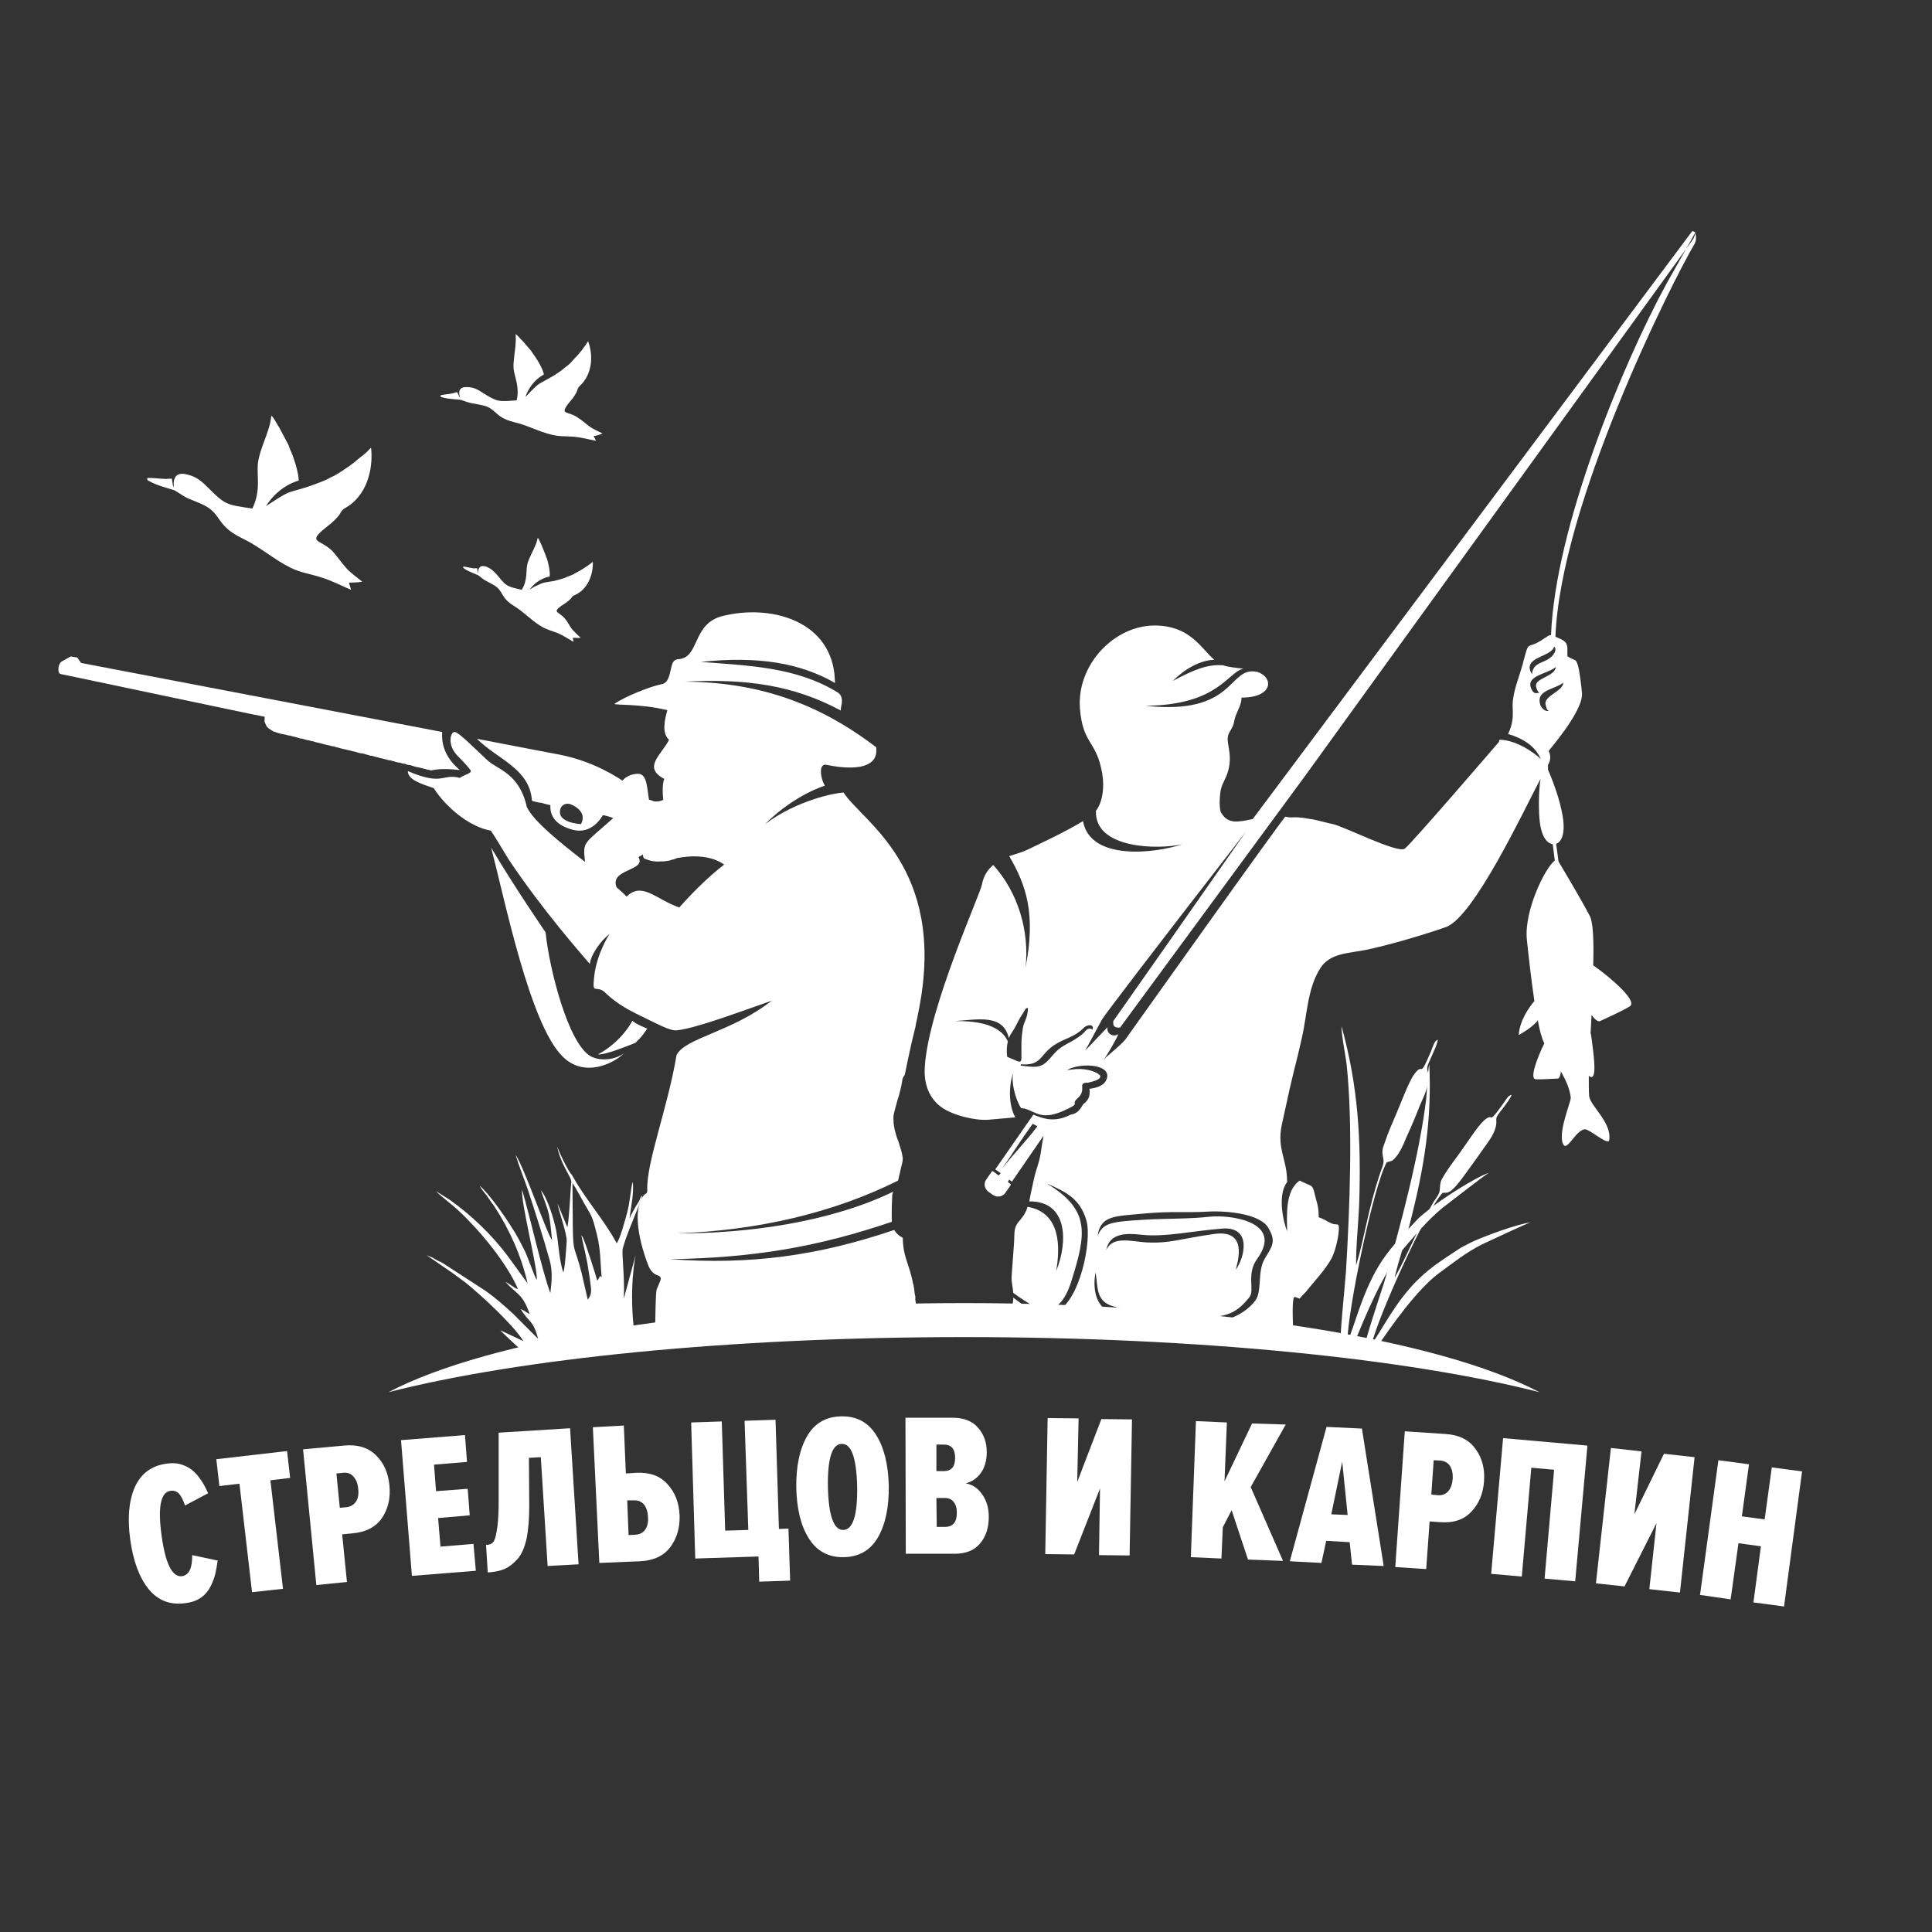 <?xml version="1.0" encoding="UTF-8"?> <svg xmlns="http://www.w3.org/2000/svg" viewBox="0 0 568 568" width="568" height="568"><rect x="0" y="0" width="568" height="568" fill="#333333" stroke="none"/> <title>logo-svg</title> <style> .s0 { fill: #ffffff } </style> <g id="Layer"> <path id="Layer" fill-rule="evenodd" class="s0" d="m414.5 359.7c4.2-16.3 6.5-30.4 5.7-46.9-0.5 2.5-0.6 7.2-0.9 10.2-1.9 16.1-7.7 38-12.3 53.8-1.2 3.9-6 17.8-6.1 20.6 2.3 1.4 2.4 1.1 3.6-0.8 4.6-7 12.3-17.6 18.3-22.1 4.5-3.3 8.2-6.3 13-8.7 1.6-0.7 13.3-6.3 14.2-6.4-3.5 0.3-14.2 4.2-17.8 6-1.2 0.7-2.5 1.2-3.3 1.8-4.2 2.8-8 5.1-11.7 8.7-7 6.6-11.4 16.1-13.9 19.1 2.1-8.5 15.9-39 20.8-44.3 1.1-0.1 1.3 0.1 2.3-0.5 1.6-1.2 3.1-3.3 4.2-4.8 1.8-2.5 3.6-4.9 5.3-7.4 1.6-2.3 4.3-5.4 4-8.7-0.1-1.2 0.8-1.9 2.2-3.8 0.7-1 2-2.6 2.3-3.6-1 0-1.8 1.7-2.5 2.6-5 7-2.3 2.1-5.6 4.9-1.9 1.7-5.5 7.3-7.1 9.5-1.5 2.1-3.1 4.1-4.5 6.4-1.1 1.8-1.3 2.1-1.4 4.3 0 1.4-1.1 2.6-1.8 3.7-5.2 8.8-7.7 15.7-11.5 22.4 1.1-5 3.2-10.8 4.5-16z"></path> <path id="Layer" fill-rule="evenodd" class="s0" d="m399.6 353.7c0.6-18.6-0.3-34.4-5.2-52 0 2.9 1.1 8 1.5 11.2 1.9 17.9 0.9 43-0.2 61-0.3 4.5-2.1 20.7-1.6 23.8 2.8 0.9 2.9 0.6 3.7-1.8 3.3-8.6 9-21.9 14.4-28.3 4-4.6 7.3-8.7 11.9-12.5 1.5-1.1 12.8-10 13.7-10.3-3.7 1.1-14.3 7.9-17.7 10.8-1.2 1-2.4 1.9-3.2 2.7-3.8 4.1-7.3 7.5-10.5 12.2-5.9 8.8-8.3 20.1-10.3 24 0.2-9.7 7.7-45.9 11.6-52.8 1.3-0.4 1.5-0.2 2.4-1.2 1.5-1.6 2.6-4.2 3.4-6.2 1.4-3 2.7-6.1 3.9-9.2 1.2-2.8 3.4-6.9 2.3-10.3-0.4-1.3 0.4-2.3 1.4-4.7 0.5-1.2 1.5-3.2 1.6-4.4-1 0.2-1.5 2.2-2 3.4-3.7 8.8-2 2.8-4.9 6.7-1.7 2.3-4.2 9.2-5.4 11.9-1.1 2.6-2.3 5.2-3.2 8-0.8 2.2-1 2.5-0.5 5 0.3 1.5-0.6 3-1 4.4-3.6 10.7-4.5 18.8-7 26.9-0.1-5.6 0.7-12.4 0.9-18.3z"></path> <path id="Layer" fill-rule="evenodd" class="s0" d="m82.1 125.7c-0.6-0.9-1.6-2.9-2.3-3.5-0.2 1.1-0.3 2.2-0.7 3.4-1 3.4-3 7.6-3.3 10.8-0.3 3.9 0.9 7.9-1.6 13.1-7.7-1.1-8-1.1-13-6.1-1.7-1.7-3.4-3.3-6.2-3.9-3.1-0.8-4.2 0.8-3.9 3.8-0.5-0.9-0.3-1.6-0.6-2.6-0.5 0-1.2 0.1-1.8 0.1-1.5 0-5.1-0.5-5.4-0.2-0.1 0.5 0 0.6 0.5 0.8 2.3 1.4 7 2.5 7.6 2.8 4.8 3.1 3.2 1.9 7.9 4 6.1 2.7 3.8 6.1 11.8 10 5.4 2.6 9.3 6.2 14.3 8.7 3.3 1.6 5.9 1.8 9.2 2.9 2.9 0.9 5.8 2.4 8.6 3.6-0.2-0.9-0.5-1.5-0.6-2.1 0.7 0 3.4-0.1 3.9-0.3-1.4-1.1-3.8-2.9-4.8-4.1-1.4-1.6-2.4-3.1-3.8-4.7-2.6-2.7-5.2-2.8-4.9-4.1 0.2-1.2 3.5-3.5 4.3-4.2 3.8-3.3 2.2-3.4 4.3-4.6 6.1-3.5 8.2-11.1 7.5-17.6q-0.1 0-0.1 0l-0.4 0.4c-0.9 1-1.9 1.8-3 2.6-2.5 2.2-3.2 2.5-5.4 4-0.4 0.3-0.6 0.4-1 0.6-1.3 0.9-1.5 0.7-2.8 1.5-0.8 0.5-5.5 2.2-6.2 2.4-5.7 1.8-4.7 0.9-9.7 4.1l-2 1.3c-0.2 0.1-0.1 0.1-0.3 0.2 3.9-6.2 9.6-7.5 9.6-7.5 0.1-2.1-1.5-7.1-2.6-9.4-0.2-0.6-0.3-0.9-0.5-1.3z"></path> <path id="Layer" fill-rule="evenodd" class="s0" d="m159.2 160.2c-0.3-0.5-0.7-1.7-1.1-2.1-0.2 0.7-0.3 1.3-0.6 2-0.7 1.8-2.1 4.1-2.5 5.9-0.4 2.2 0.1 4.6-1.6 7.4-4.4-1-4.5-1-7.1-4.2-0.9-1-1.8-2-3.3-2.6-1.8-0.6-2.5 0.3-2.5 2-0.2-0.6-0.1-0.9-0.2-1.5-0.3-0.1-0.7 0-1 0-0.9-0.1-2.9-0.6-3.1-0.5-0.1 0.3 0 0.3 0.2 0.5 1.3 1 3.9 1.8 4.3 2.1 2.5 2 1.7 1.2 4.3 2.7 3.3 1.9 1.8 3.6 6.2 6.3 2.9 1.8 4.9 4.1 7.7 5.8 1.7 1.1 3.2 1.4 5 2.1 1.6 0.7 3.2 1.7 4.7 2.6 0-0.5-0.2-0.9-0.2-1.2 0.4 0 2 0.1 2.3 0-0.8-0.7-2-1.9-2.6-2.6-0.7-1-1.1-1.9-1.9-2.9-1.3-1.6-2.8-1.9-2.5-2.6 0.2-0.7 2.2-1.8 2.7-2.2 2.3-1.7 1.4-1.8 2.7-2.3 3.7-1.7 5.3-5.9 5.2-9.7l-0.3 0.2c-0.6 0.5-1.2 0.9-1.8 1.3-1.6 1.1-2 1.2-3.4 2-0.2 0.2-0.3 0.2-0.6 0.3-0.8 0.4-0.9 0.3-1.7 0.7-0.5 0.3-3.2 1-3.6 1.1-3.4 0.6-2.7 0.2-5.8 1.7l-1.2 0.7c-0.1 0-0.1 0-0.2 0.1 2.6-3.4 5.9-3.8 5.9-3.8 0.2-1.2-0.4-4.2-0.9-5.5-0.2-0.3-0.2-0.5-0.3-0.8z"></path> <path id="Layer" fill-rule="evenodd" class="s0" d="m153.7 100.3c-0.6-0.5-1.5-1.7-2.1-2.1 0 0.9 0.1 1.6 0 2.5-0.1 2.4-0.8 5.6-0.6 7.8 0.4 2.8 1.8 5.3 0.9 9.2-5.4 0.4-5.6 0.5-9.8-2.1-1.4-0.9-2.7-1.8-4.8-1.8-2.2-0.1-2.7 1.2-2 3.2-0.5-0.6-0.5-1.1-0.9-1.7-0.3 0-0.8 0.2-1.2 0.3-1 0.3-3.6 0.4-3.7 0.7 0 0.4 0.1 0.4 0.5 0.5 1.8 0.6 5.1 0.6 5.6 0.8 3.7 1.3 2.4 0.7 6 1.5 4.5 0.9 3.5 3.5 9.5 5 4 0.9 7.2 2.8 11.1 3.7 2.4 0.6 4.2 0.4 6.6 0.6 2.1 0.2 4.4 0.8 6.4 1.2-0.2-0.6-0.5-1-0.7-1.4 0.5 0 2.3-0.5 2.6-0.8-1.1-0.5-3-1.4-3.9-2.1-1.1-0.8-2-1.7-3.3-2.5-2.1-1.5-3.9-1.2-3.9-2.1-0.1-0.8 1.8-2.9 2.3-3.5 2.1-2.9 1-2.6 2.2-3.8 3.6-3.3 4-8.8 2.4-13.1l-0.2 0.3c-0.5 0.9-1.1 1.5-1.6 2.3-1.4 1.8-1.9 2.1-3.1 3.5-0.2 0.3-0.4 0.4-0.6 0.6-0.8 0.8-1 0.7-1.7 1.4-0.5 0.5-3.4 2.4-3.9 2.6-3.6 2.1-3 1.3-5.9 4.2l-1.2 1.3c-0.1 0.1-0.1 0-0.2 0.1 1.7-4.8 5.4-6.5 5.4-6.5-0.2-1.5-2.1-4.7-3.2-6.1-0.2-0.3-0.3-0.5-0.5-0.8z"></path> <path id="Layer" fill-rule="evenodd" class="s0" d="m283.4 393.1c69.3 0 130.8 6.4 169.2 16.2-29.5-15.5-94.2-26.2-169.2-26.2-75.1 0-139.7 10.7-169.2 26.2 38.3-9.8 99.8-16.2 169.2-16.2z"></path> <path id="Layer" fill-rule="evenodd" class="s0" d="m186.6 392.6c-11.8 3-29.4 7.6-29.8 7.4-1.2-0.8-9.3-8.3-9.7-8.9l6.8 3.2c-3-4.8-12.3-13.4-17-17.2-1.3-1-2.5-1.8-3.8-2.8l-7.7-5.3c0.9 0.4 1.6 0.6 2.4 1.1 0.8 0.6 1.5 0.7 2.3 1.2l12.8 8.3c2.8 2 5.4 4.3 8 6.7l7.3 7.3c-1.5-5.7-2.6-4.6-5.1-8.7 0.8 0.2 1.8 1.1 2.6 1.4-2-5.9-3.7-5.7-7.1-9.4 1.3 0.5 2.3 1.7 3.7 2.1-3.3-7.7-11.3-17.3-17.3-22.9-2.1-2-5.3-4.3-6.8-5.9l4.1 2.6c6.3 4.5 12.2 10.1 17 16.5l5.8 8c-1.8-8-5.3-15.8-9.8-22.7-0.8-1-1.4-2-2.2-3.1-0.7-0.9-1.6-1.9-2.1-2.9 2.6 2.1 7.3 8.8 9.4 12.2 1.5 2.2 2.8 4.8 4 7.2 0.8 1.7 2.8 7.5 3.4 8.3 0.4-3.1-4.7-22.6-4.3-26.5 2.4 8.2 5.7 23.2 8.3 30.4 0.4-3.4 0.7-6.4-0.2-9.7-2-7.1-4.2-14-6.5-21-1.1-3.2-2.6-6.8-3.5-10 2.7 4.2 9.3 23.5 10.7 25.1-0.3-2.5-0.4-4.8-0.9-7.4-0.6-2.7-1.6-4.8-2.4-7.3 2 2.4 3.8 8.4 4.5 11.8 0.8 4.2 0.8 8.5 2.1 12.4 0.5-1 0.9-7.6 1-9.2 0.1-2.2-2.2-8.4-2.7-11.1l2.9 7c0.4-1.3 0.9-9.6 1-11.6 0.1-1.5 0.4-1.8-0.3-3.2-1.5-2.7-3.1-5.8-3.7-8.9 0.9 2.3 2.5 5.7 3.9 7.8 0.4 0.5 0.3 0.3 0.6 0.8 3.8 6.9 9.3 12.9 13 19.8 1-1.2 2.4-6.6 3-8.7 1-3.7 1-6.5 1.7-9.4 0.5 3.2-0.6 7.7-0.9 10.8 0.4-1.1 2-3.9 2.8-5.1 0.3-0.6 0.4-1.3 0.9-1.6 0 0.7-1.5 4.2-1.9 5.2-1.5 3.9-2.6 6.1-3.8 10.3-0.4 1.4 0.6 7.9 0.3 14.8l3.5-12.9c0 0-2.2 9.9-0.3 23.7zm-9.7-17c-0.6-6.2-0.1-8.2-2.1-15.3-0.8-3.1-1.7-4.1-3.1-6.6-1-1.8-2.2-4.1-3.4-5.9l0.1 12.8c0.1 8.2 0.5 5.4 2.6 13.7l1.8 7.8c1-1.3 1.1-2.4 0.9-3.8-0.2-1.7-0.4-3.3-0.7-4.9-0.5-3.6-1.4-6.8-2.1-10.3l0.4 0.6c1 2 3.7 10.8 4.3 12.8 0.4-0.4 0.4-0.7 0.8-1.3 0.4 0 0.1-0.1 0.5 0.4z"></path> <g id="Layer"> <path id="Layer" fill-rule="evenodd" class="s0" d="m125.7 226.3q0.1 0 0.2 0 0.4 0.1 0.9 0.2c1.7-0.4 4.2-0.6 8.4-0.1-3.8-3.2-5.5-6.9-5.2-11.2-41.2-7.9-106.2-20.3-106.2-20.3l-0.1-0.2-1-1.4-1.9-0.3c0 0-2.6 1.4-2.7 1.5-0.9 0.6-1 2.2-0.9 2.8 0 0.2 0.2 0.5 0.3 0.7 0.1 0.1 0.3 0.1 0.5 0.2 0.7 0.1 58.7 12.4 59.2 12.4 0.2 0 0.4 0.1 0.6 0.1 0 0.3 0 0.5 0 0.7-0.1 0.5 0 0.9 0.2 1.3 0.2 0.4 0.3 0.8 0.6 1.1 0.3 0.3 0.7 0.6 1.1 0.8 0.3 0.3 0.8 0.5 1.2 0.6q1.3 0.5 2.6 0.7 0.6 0.1 1.2 0.3c0.5 0 0.9 0.2 1.4 0.3 0.7 0.1 1.4 0.4 2.1 0.6q0 0 0.1 0c0.7 0 1.4 0.4 2.1 0.5 0.2 0 0.4 0.1 0.6 0.1 0.3 0.1 0.6 0.3 0.9 0.2q0.1 0 0.3 0.1c0.6 0.2 1.3 0.4 2 0.5q0.9 0.3 1.9 0.5c0.3 0.1 0.6 0.1 0.9 0.2 0.3 0.1 0.5 0.2 0.8 0.2q0.1 0 0.2 0 0.9 0.3 1.8 0.5 0.4 0.1 0.7 0.2 0.2 0 0.4 0.1 0.7 0.1 1.3 0.3c0.7 0.1 1.4 0.4 2.2 0.5 0.7 0.2 1.3 0.5 2.1 0.5q0 0 0.1 0 0.9 0.3 1.8 0.5c0.2 0.1 0.5 0.2 0.7 0.2 0.1 0 0.2 0 0.2 0q1 0.3 1.9 0.5 0.3 0.1 0.6 0.2 0.1 0 0.2 0 0.8 0.2 1.6 0.4c0.4 0.1 0.7 0.3 1.2 0.2q0 0 0.1 0.1 0.9 0.2 1.8 0.5 0.3 0.1 0.7 0.1c0.1 0 0.1 0 0.2 0 0.5 0.3 1.1 0.3 1.6 0.4 0.4 0.2 0.7 0.3 1.1 0.3q0.1 0 0.1 0 1 0.3 2 0.6 0.2 0 0.5 0.1 0.1 0 0.2 0 1 0.3 2 0.5 0.3 0.1 0.6 0.2z"></path> <path id="Layer" fill-rule="evenodd" class="s0" d="m262.7 327.9q-0.1 0.8 0 1.7 0 0.3 0 0.5 0.1 0.7 0.2 1.3 0.1 0.3 0.1 0.6 0.2 0.8 0.4 1.5 0.1 0.3 0.2 0.7 0.3 0.8 0.6 1.6c0.4 1.4 0.9 2.7 1.1 4 0.2 0.8 0.1 1.5-0.1 2.3-0.4 1.4-0.6 2.8-1 4.2 0 0.3-0.1 0.5-0.2 0.8-18.8 9.4-41.2 14.7-65.1 15.5 20.9 0.1 45.3-3.3 63.8-12.3q0 0-0.1 0.1-0.3 0.6-0.3 1.3c-0.1 2.3-0.2 4.7-0.1 7 0 0.2 0 0.3 0 0.5-21.5 7.3-40.3 10.6-65.2 11 23.7 1.7 43.5-1 65.9-8.6 0.5 0.9 1.3 1.7 2.5 2.3 0.1 5.1 1.5 7.1 2.6 11.5q0.1 0.6 0.3 1.2 0 0.1 0 0.2 0.1 0.5 0.3 1.1 0 0.1 0 0.2 0.2 0.9 0.3 2.1 0.1 0.5 0.2 1 0 0.5 0 0.9 0.1 0.6 0.2 1.3 0 0.5 0 0.9 0.1 0.8 0.1 1.7 0.1 0.4 0.1 0.9c0 0.3 0 0.8 0 1.2l-76.9 2.7c0.1-3.1 0.1-11 0.5-11.8q0.5-1.2 1-2.4c0.3-0.7 0.2-1.3-0.6-1.6-1.4-0.4-2.2-1.4-2.8-2.7-3.6-9.2-4.5-18-1.1-21.2 0.4-0.2 0.7-0.4 0.7-1-0.4-8.1 6-24.3 8.6-39.9 2.5-5.1 16.1-6.7 28-16-11.7 4.1-22.5 8.1-27.8 8.7-2 0.3-5.5-1.7-12.3-5-2.3-1.2-5.4-2.8-8.6-5.8-2.9-3.1-4.2 1.1-3.5-5.1 0.8-6.9 4.5-12.4 4.5-12.4-2.4 1.8-5.4 5.8-5.8 8.8-2.2-2.6-13.9-15.8-23.9-30.8-2.4-4-4.3-7.1-5.2-8.4-5.5-0.9-12.6-6-16.8-12.5-3.5-1.2-7.6-2.4-7.6-5 10.5 4.5 10 0.6 15.3 2 1.5-1.1 3.4-1.2 3.2-2.2-1-1.3-2.2-2.6-3.6-4-3.5-3.3-2.4-7.4-1.1-7.3 1.3 0.1 6.9 5.9 9.7 8.4 2.8 2.6 9.3 3.7 11.5 13.7 2.1 4.3 9.9 10.5 17.1 16.1-0.7-6.2-0.5-5 8.3-12.9q-0.3-0.1-0.6-0.2c-0.7-0.3-1.4-0.4-2.1-0.6-0.2 0-0.3 0-0.4 0-0.1 0.1-3 5.9-9 4.2-1.3-0.4-6.7-1.8-6.4-7.2q-0.2 0-0.4-0.1c-0.1 0-0.3 0-0.5-0.1q-0.9-0.2-1.8-0.5-0.1 0-0.2 0c-0.7 0-1.3-0.3-2-0.4q-0.2-0.1-0.5-0.2c-0.7-9.5-10.1-12.1-16.2-18.2 13.6 2.6 22.7 4.4 22.9 4.4 8.8 1.5 15.5 5 19.9 7.9 0 0 1.4-1.9 4.4-2 2.9-0.2 2.8 4.2 3.4 7.6q0.3 0.1 0.7 0.2c0.3 0.1 0.5 0.2 0.8 0.3 0.9 0.1 1.8 0 2.6-0.4q0 0 0.1 0c-0.3-2.6-0.2-5.2 0.3-6.2-6.5-3.4-0.8-7.1 1.4-11.5-2.2-1.9-1.3-5.9-0.5-8.7-8-2-16.1-1.4-15.5-1.9 2.8-2 10.4-5.1 14-5.8 2.1-0.5 2.2-3.5 2.8-5.4 0.2-1 0.8-1.9 2-1.9 6.3-0.5 3.9-10.5 13-12.7 13.6-3.4 30.9 1 32.8 16.9q0.1 1.4 0.2 2.8c-10.1-5.8-22.4-8-39.5-6.2 14.1 1.1 28.2 1.5 40.3 9 1.1 0.7 1.3 1.8 1.2 3.1-0.1 0.7-0.4 1.6-0.3 2.2-14-7.5-27.8-9.4-45.8-8.5 21.1 0.2 38.8 6 56.2 19.3 1.1 8.5-13 5.5-14.4 5.2-0.8-0.2-1.3-0.1-1.7 0.8-0.4 1.2 0 3.6 1 5.3 0 0-8.7 2.5-17.6 11.3 9.5-7.1 20.7-9.2 23.1-9.3 5.3 8.4 30.1 21.9 22.3 63q-0.5 2.8-1.1 5.4 0 0.1 0 0.2-0.6 2.6-1.2 5c-0.8 3.6-1.5 6.8-2 9.4q-0.5 0.6-0.7 1.4c-0.2 1.6-0.6 3.1-1 4.6q-0.5 1.5-0.9 3.1-0.4 1.4-0.7 2.8zm-95.1-91.5c-1-0.3-2.5 0-2.9 1.6-0.9 3.8 5.3 4.2 6.1 4.3 2.1-3.9-2.8-5.8-3.2-5.9zm45.3 17.8c-0.1 0-4.2-3.8-14-1.9q-0.3 0.2-0.7 0.3c-0.3 0.1-0.5 0.1-0.8 0.2-0.6 0.3-1.3 0.3-1.9 0.4-0.6 0.1-1.3 0-1.9 0.1q-0.1 0-0.2 0-0.6 0-1.1-0.1-0.2 0-0.3 0-1.1-0.2-2.1-0.6c-0.5-0.1-0.8-0.4-0.8-0.8q-0.1-0.3-0.1-0.6c-0.5 0.4-1 0.6-1.3 0.8 2.5 4.1-8.7 3.4-6.4 8.9 1.2 1 2.2 1.9 2.9 2.7 4.6-4.5 8.6 0.8 15.5 3.2 4.6-5.2 9.6-9.9 13.2-12.6z"></path> <g id="Layer"> <path id="Layer" fill-rule="evenodd" class="s0" d="m186.8 306.6c2.1-2 2.4-2.7 3.5-4.2 0 0-3-1.1-4.4-2.3 0 0-2.9 6-10.1 9.9 2.4 0.1 8.4-2.4 11-3.4z"></path> <path id="Layer" fill-rule="evenodd" class="s0" d="m173.6 310.5c-6.5-3.7-12.1-25.5-13.2-36.4 0 0-9.4-13.7-16-24.9 4.1 15.8 11.4 51.8 20.9 61.3 6.4 6.6 15.3 2.1 18.2-0.9-2.1 1.7-6.6 2.7-9.9 0.9z"></path> </g> </g> <path id="Layer" fill-rule="evenodd" class="s0" d="m498.4 68.4q0 0 0.1 0.1 0 0.1 0 0.2-0.1 0-0.1-0.1 0-0.1 0-0.2zm-0.1 3.1c-7.4 12.6-39.6 77.2-41 115.7 1.7 0.8 3.4 1.1 3.5 3.3 0 0.7 0 1.7 0 2.4 0.4 0.3 0.7 0.5 1.2 0.7 1.2 0.6 1.3 0.3 1.8 1.7 0.6 1.7 1.1 6.4 1.3 8.5 0.4 5.3-9.8 16.8-9.8 17 0.6 1.2 0.7 2.6-0.2 4.1q0 0.8 0 1.4c0.2 0.4 2.9 6.6 4 12 1.7 7.7-0.6 9.4-1.6 9.8l0.7 5.2c1.4 2.3 6.8 11.4 9.2 16 1 1.9 1.2 7.5 1 14.5 5.1 3.6 13.3 10.6 10.7 12.1-2.6 1.6-7.3 3.6-8.7 4.3-0.7 0.3-1.7-0.7-2.5-1.8q-0.1 2.8-0.3 5.6l0.1-0.2c1.1 7.7 1.9 14.5-0.6 12.5 0 2.6 0 4.7 0.1 5.9 0.3 3 6.7 7.7 5.9 13-0.3 1.7-5.8-3.3-7.2-3.2-2.6 0.3-5.1 6.3-6.2 4.6-2-3.1 2.2-12.7 2.1-13.9-0.3-2.7-1.5-5.2-2.9-7.7-0.1 1-0.4 2.1-0.9 2.1-1 0-4.4 0.3-6.5 0.2-2-0.1 0.7-6.9 2.5-10.5q0-0.2-0.1-0.3c-0.7-1.5-1.3-3.8-1.8-6.6-0.1 0.3-0.2 0.4-0.2 0.4 0 0-1.6 1.9-5.4 4 0.3-4.4 3.1-8.2 4.6-10-0.9-6.1-1.7-13.1-2.2-18-0.9-8.4 5.3-21.1 8.2-23.3l-0.6-4.8c-1.2-0.2-3.7-1.4-4-9-0.2-5 0.1-8.2 0.4-10.2-4.7 8.8-19.6 40.8-27.9 43.6-8.4 2.9-17.5 5.4-23.1 6.6-5.3 1.1-10.8 0.9-13.7 5.4-3.8 5.9-3.9 13.6-5.4 20.3q-1.2 5.4-2.5 10.4c-0.4 1.8-0.8 3.3-1.2 5.1l-2.3 10.5c-1.4 7 1.6 9.9 1.6 16.4q0.1 0.1 0.1 0.1c-3.2 4-1 12.4-0.1 14.6 0-4.4-0.7-11.9 3.7-14.9 0.8 0.4 1.6 0.7 2.4 1.1 1.3 0.5 1.5 0.8 1.9 2.3 0.6 2.9 1.3 3.7 1.3 7.4 1.2 0.3 2.5 1.2 3.6 1.7 1.8 0.9 2.5-0.6 2.3 2.2-0.2 2.7-1.2 6.5-2.2 8.3-2 3.5-4.5 6-6.9 9-0.7 1-1.7 1.7-2.4 2.7-0.6-0.2-0.8-0.3-1.4-0.5-0.9-0.3-0.7 6.2-0.4 11.5h-82.1l1.7-1.6c0-0.1 0.1-0.1 0.1-0.2-4.1-7.9-2.1-5.6-2.1-9.5q0.4 0.3 0.8 0.6c4 2.9 6.9 5.7 11.8 3.6 7-3.1 10.6-21 8.9-26.9-1.9-6.5-6.1-8.4-11.7-10.9 12.8 7.8 11.8 14.5 7.2 29-1.5 4.8-4.8 10.4-10.5 7.4-2-1.1-4.5-2.7-6.5-4.2-0.1-1.2-0.4-2.7-0.5-3.7-0.1-1.3 0.8-10.4 0.8-12.9 0-3.8 1.2-3.8 2.9-6.4 0.4-0.7 0.8-1.5 1-2.3 9.9 1.7 9.6 12.1 8.4 18.9 3.5-8.5 3.5-20.6-7.9-20.5 0.2-1 0.4-2.2 0.6-3q0.4-2 0.8-3.7c0.6-2.7 1.4-4.3 1.9-7.1 0.2-1.3 0.4-2.4 0.6-3.9q0.2-0.8 0.3-1.6l-9.3 13.5-0.8-0.6q-0.2 0.3-0.4 0.7l0.8 0.6c0.1 0.1 0.1 0.2 0 0.4l-1.6 2.3c-0.9 1.1-2.4 1.3-3.6 0.5l-1.4-1c-1.1-0.9-1.4-2.4-0.5-3.6l1.6-2.3c0.1-0.1 0.3-0.1 0.4 0l1.6 1.2q0.3-0.3 0.6-0.7l-1.6-1.1 11.2-16.1c3.6 1.5 6.6 2.2 11 0 2-0.3 2.7-1.5 3.7-3.1 1.7-1.2 2-2.6 1.8-4.5 1.8-0.2 4.1-0.8 4.9-2.5 2.3-4.7-7.4-5.4-11.5-3l2.7-0.3c1.6-0.1 3.4 0.1 5 0.7 0.4 0.1 2.2 0.9 2.1 1.5-0.1 1.1-2.9 1.6-3.6 1.8-3.5 0-0.1 1.9-3.1 4.6-2.1 1.9 0.8 1.3-2.7 3-7.9 4-9.3 0.9-13 0q-0.1 0-0.1 0-0.4-0.1-0.8-0.1c-1.8-2.8-3-8-2.3-10.5-1.3 3.8-1.5 9.4 0.6 13.2l-7.9 0.7c-4.2 0.3-10.6-1.4-13.7-3.6-2.6-1.8-5.5-5.5-5-12.1 1.1-17.3 16.4-50.8 16.8-53.5 0.5-2.7 1.8-4.4 3.3-5.7 7.3 8 10.7 19.5 9.5 30.2 3.1-15.8 0.2-24.3-4.8-32.8 2.1-0.7 4-1.2 5.4-1.9 3.3-1.6 11.3-5.3 16.3-8.4 2.1 11.8 21.3 9.5 29.2 6.8-6.9 1.6-25.8 1.5-25.4-9.8 2.5-3.3 2.5-8.8 1.5-12.7-1.8-8-5.4-7.3-6.2-17.4-1-12.8 10.1-24.6 22.3-24.4 10.2 0.2 13.3 6.7 17.2 10.1-2.9 0-7.6 1.6-12.2 6.2 6-3.2 10.2-5 14.8-4.6 1.7 0.6 3.9 0.7 6 1-4.6 0.8-7.2 10.7-28.8 10.9 26.6 2.9 24.2-11.6 32.6-10q0.1 0 0.2 0c5 1.7 4.7 7.6-4.6 7.6 0 2-1.1 3.7-1.7 5.3-0.9 2.7-0.1 2-1.9 5-1.5 2.6 1.3 5.8-0.4 11.5-0.5 1.8-1.5 3.1-2 4.9-0.4 1.5-0.7 5.8 0 7.1 2 3.5 5 2.8 9.3 1.9l129.1-172.7c0.2-0.3 0.6 0 0.8 0.1q0.1 0.1 0.2 0.2l-2.7 4.8 2.2-3.1 0.5-1.3q0 0 0.1-0.1c0.1 0.5 0.3 1.7-0.2 2.8zm-2.6 1.7l-112 154.9-54.4 74c-2.3 0.2-2-1.2-2-1.9 1.6-2.2 36.6-52.2 39-55.7-27.6 35.6-40.8 52.9-42.3 55.2l-4.9 9.1c0.1-0.1 6.5-6.8 6.5-6.8-0.4 2.1 2 3 3.2 2-0.7 1.9-3.8 6.9-4.2 7.4 0.9-1 5.5-4.6 6.4-6 0 0 46.5-65.4 46.9-65.3 1.7 0.4 1.9 0.1 3.8 0.2q1.5 0.1 2.9 0.4l1.4 0.2c2 0.4 4 1 5.9 1.4 3.3 0.7 19 8.7 21.1 7.2 2.1-1.6 27.7-31.4 27.7-31.4l0.1-0.6c4.1-0.1 9.6 3.1 12.2 5.7-0.5-1.1-2.1-5.2-9.6-7.4q0-0.2 0.1-0.3c0.5-1.1 0.9-2.2 1.1-3.6 0.3-1.5 0.1-3.2 0.1-4.7 0.1-3.9 1.9-8.1 2.9-11.7 2.2-8.3 0.8-3.9 6.4-7.8 1-0.6 1.3-1 2-1 1.2-31.4 20.8-79.2 34-103.4zm-195.4 236c0-2.8-0.1-3.6 0.4-6.8 0.3-2.2 1.5-3 1.5-6.1-0.8 0.2-0.5 0.1-1.4 1.5-0.4 0.7-0.7 1-1.1 1.8-0.7 1.2-1.2 2.5-2 3.6q-0.7 1-1.1 2c-1.7-7.1-8.8-5.5-15.9-5 11.2-0.2 14.5 3.4 15.6 6q-0.5 2.1-0.2 4.5l3.3 1.4c1 0.1 0.9-0.2 0.9-2.9zm17.8-5.1c0.4-0.3 0.7-0.6 1-1 1.3-1.4 2.1-0.3 2.1-0.3v-0.2c0.5-1.5-1.4-1.5-2.5-0.5-3.1 3.1-5.4 2.9-9 5.3-4.1 2.9-3.5 5.9-9.4 5.5h-0.2v0.4h0.2c5.8 0.8 6.3 0.3 9.5-3.4 2.6-3 5.2-3.2 8.3-5.8zm-13.1 27l-1.4-0.7c-3.7 5.1-5.4 8-9 13.2 3.3-4.3 7.3-8.3 10.4-12.5zm67.9 29.9c-2.3-4-11.6-5.1-17.7-4.8-6 0.4-10.8-0.2-19.1 0.6-8.4 0.8-12.5 0.5-13.4 6.5 1.7-3.8 3.8-4.1 13.6-4.7 6.4-0.4 13.4-0.2 19.4-0.9 5.9-0.6 21.9 1.4 13.9 12.4-3.3 4.6-0.6 9.2-2.3 11.3-4.6 5.8-7.9 5.5-14.2 6.1-6.4 0.6-18.8-1.2-26.3-3.6-4.7-1.6-4-5.8-4.7-9.8-0.4 1.8-1.2 8.3 3.3 11.2 4.5 2.8 19.4 4.4 28.3 3.9 9-0.5 13.5-4.3 15.4-6.9 2-2.7 0.5-8.4 2.7-12.2 2.2-3.7 3.5-5 1.1-9.1zm-9.6 12.3c2.6-3.5 4.9-12.8-4-12.1-8.9 0.7-16.9 2.6-23.8 1.8-3.9-0.4-9.3-0.8-10.3 4.6 2-4.6 7.8-2.4 12.7-2.3 6.1 0.2 8.7-1 18.9-2.5 10.2-1.5 7.1 8 6.5 10.5zm87.1-175.1q0 0.1 0.1 0.1 0 0-0.1-0.1c0.3-3 2.4-3.1 4.4-4.2 2.1-1.1 3.1-3.1 2.1-3.9-0.8 3.2-9.7 3-6.5 8.1zm9.2 2.5c-2.6 2.1-8.3 2.1-6.7 6.7 0.5 1.1 1.8 2 2.4 1.5-0.7-0.2-0.7-1.1-0.9-1.8-0.6-2.5 5.2-3.9 5.2-6.4zm-9.2 2.2c0.6 1.1 1.2 0.9 2.2 0.8-0.5-0.2-0.9-1.3-1-1.9-0.5-2.4 5.6-2.9 5.8-5.7-2.6 2.2-9.4 2.5-7 6.8z"></path> <g id="Layer"> <path id="Layer" class="s0" d="m54.6 471.3q-6.7 1-10.9-4.1-4.1-5.1-5.4-14.5-1.3-9.4 1.3-15.4 2.7-6.1 9.4-7 2.1-0.3 3.8 0.1 1.8 0.5 3 1.3 1.2 0.8 2.3 2.1 1.1 1.4 1.8 2.6 0.6 1.1 1.3 2.6l-6.8 3.6q-0.8-2.4-1.8-3.5-1-1-2.5-0.8-4.3 0.6-2.6 13.1 1.7 12.5 6 12 3.1-0.5 3-6.2l7.5 1.6q-0.3 2.1-0.7 3.9-0.4 1.7-1.4 3.7-1 2-2.8 3.3-1.9 1.3-4.5 1.6z"></path> <path id="Layer" class="s0" d="m83.2 467.1l-9.1 1-3.7-31.9-5.9 0.7-0.9-7.9 20.8-2.4 0.9 7.9-5.8 0.7z"></path> <path id="Layer" fill-rule="evenodd" class="s0" d="m102 465.1l-9 0.9-3.9-39.9 12-1.1q5.9-0.6 9.4 2.8 3.5 3.4 4 9 0.5 5.5-2.2 9.5-2.8 4-8.7 4.5l-3 0.3zm-0.1-22q1.8-0.2 2.8-1.7 0.9-1.4 0.6-3.8-0.2-2.2-1.4-3.5-1.1-1.3-3-1.1l-2 0.2 1 10.1z"></path> <path id="Layer" class="s0" d="m139.9 461.8l-18.8 1.5-3.2-39.9 18.8-1.5 0.6 7.9-9.7 0.8 0.6 7.8 9.3-0.7 0.6 7.8-9.3 0.8 0.7 8.4 9.7-0.8z"></path> <path id="Layer" class="s0" d="m143.4 462.3l-0.5-8.1q1.3 0 2-0.7 0.7-0.7 1.1-3.2 0.5-2.5 0.6-7.3v-21.8l21-1.3 2.5 40-9.1 0.5-2-32-3.5 0.2 0.1 14q0 5.9-0.8 9.8-0.9 4-2.7 6-1.8 2-3.8 2.9-2 0.8-4.9 1z"></path> <path id="Layer" fill-rule="evenodd" class="s0" d="m174.3 419.6l9.1-0.5 0.6 14.1 3-0.2q6-0.3 9.2 3.3 3.3 3.5 3.6 9.1 0.2 5.5-2.7 9.4-2.9 3.9-8.9 4.2l-12 0.5zm12 21.5h-1.9l0.4 10.2 2-0.1q1.9-0.1 2.9-1.5 1-1.5 0.8-3.7-0.1-2.4-1.2-3.7-1.1-1.3-3-1.2z"></path> <path id="Layer" class="s0" d="m223.2 465l-0.2-7.4-18.6 0.6-1.2-40 9-0.3 1 32.1 6.8-0.2-1.1-32.1 9.1-0.3 1 32.1 2.8-0.1 0.5 15.3z"></path> <path id="Layer" fill-rule="evenodd" class="s0" d="m258.1 452q-3.3 5.7-10.1 5.8-6.7 0.1-10.2-5.5-3.5-5.5-3.7-15-0.1-9.4 3.2-15.1 3.3-5.7 10.1-5.8 6.7-0.1 10.2 5.5 3.5 5.6 3.7 15 0.1 9.4-3.2 15.1zm-14.7-14.8q0.3 12.6 4.5 12.6 4.3-0.1 4.1-12.8-0.3-12.6-4.5-12.5-4.3 0-4.1 12.7z"></path> <path id="Layer" fill-rule="evenodd" class="s0" d="m280.6 456.8h-14.3l-0.1-40h13.8q5 0 7.5 2.9 2.6 2.9 2.6 7.2 0 3.7-1.7 6.1-1.7 2.4-4.5 3.1 3 0.5 4.9 3.3 1.9 2.7 1.9 6.5 0 4.8-2.5 7.8-2.5 3.1-7.6 3.1zm-3.1-24.3q3.3 0 3.3-3.9 0-3.9-3.3-3.9h-2.2v7.8zm0.3 16.4q3.6 0 3.5-4.3 0-1.9-0.9-3-0.9-1.2-2.6-1.2h-2.5l0.1 8.5z"></path> <path id="Layer" class="s0" d="m315.8 457l-8.5-0.1 0.7-40 9.1 0.1-0.4 18.7 7.1-18.5 9 0.1-0.7 40-9-0.1 0.3-19.6z"></path> <path id="Layer" class="s0" d="m377.2 458.9l-10.3-0.4-4.8-14.5-2.6 5-0.4 9.2-9-0.4 1.5-40 9.1 0.4-0.7 17.3 8.1-17 9.9 0.3-10.3 18.4z"></path> <path id="Layer" fill-rule="evenodd" class="s0" d="m406.8 460.4l-9.3-0.4-0.7-6.6-6.9-0.4-1.4 6.5-9.3-0.5 10.8-39.5 10.4 0.5zm-10.6-15l-1.6-15.7-3.2 15.5z"></path> <path id="Layer" fill-rule="evenodd" class="s0" d="m419.3 461.3l-9.1-0.6 2.8-39.9 12.1 0.8q5.9 0.4 8.7 4.4 2.9 3.9 2.5 9.5-0.4 5.5-3.8 9-3.3 3.5-9.3 3l-2.9-0.2zm3.5-21.7q1.8 0.1 3-1.2 1.1-1.3 1.3-3.7 0.1-2.2-0.8-3.7-0.9-1.4-2.8-1.6l-2-0.1-0.7 10.1z"></path> <path id="Layer" class="s0" d="m463.1 464.9l-9-0.8 2.8-32-6.7-0.6-2.8 32-9-0.8 3.5-39.9 24.8 2.2z"></path> <path id="Layer" class="s0" d="m477.6 466.4l-8.4-0.9 4.4-39.8 9 1-2.1 18.5 8.7-17.8 9 1-4.3 39.8-9-1 2.1-19.4z"></path> <path id="Layer" class="s0" d="m524.5 472.3l-9-1.2 2.2-16.5-6.6-0.9-2.3 16.5-9-1.3 5.4-39.6 9 1.2-2.1 15.3 6.7 0.9 2.1-15.3 8.9 1.2z"></path> </g> </g> </svg> 
